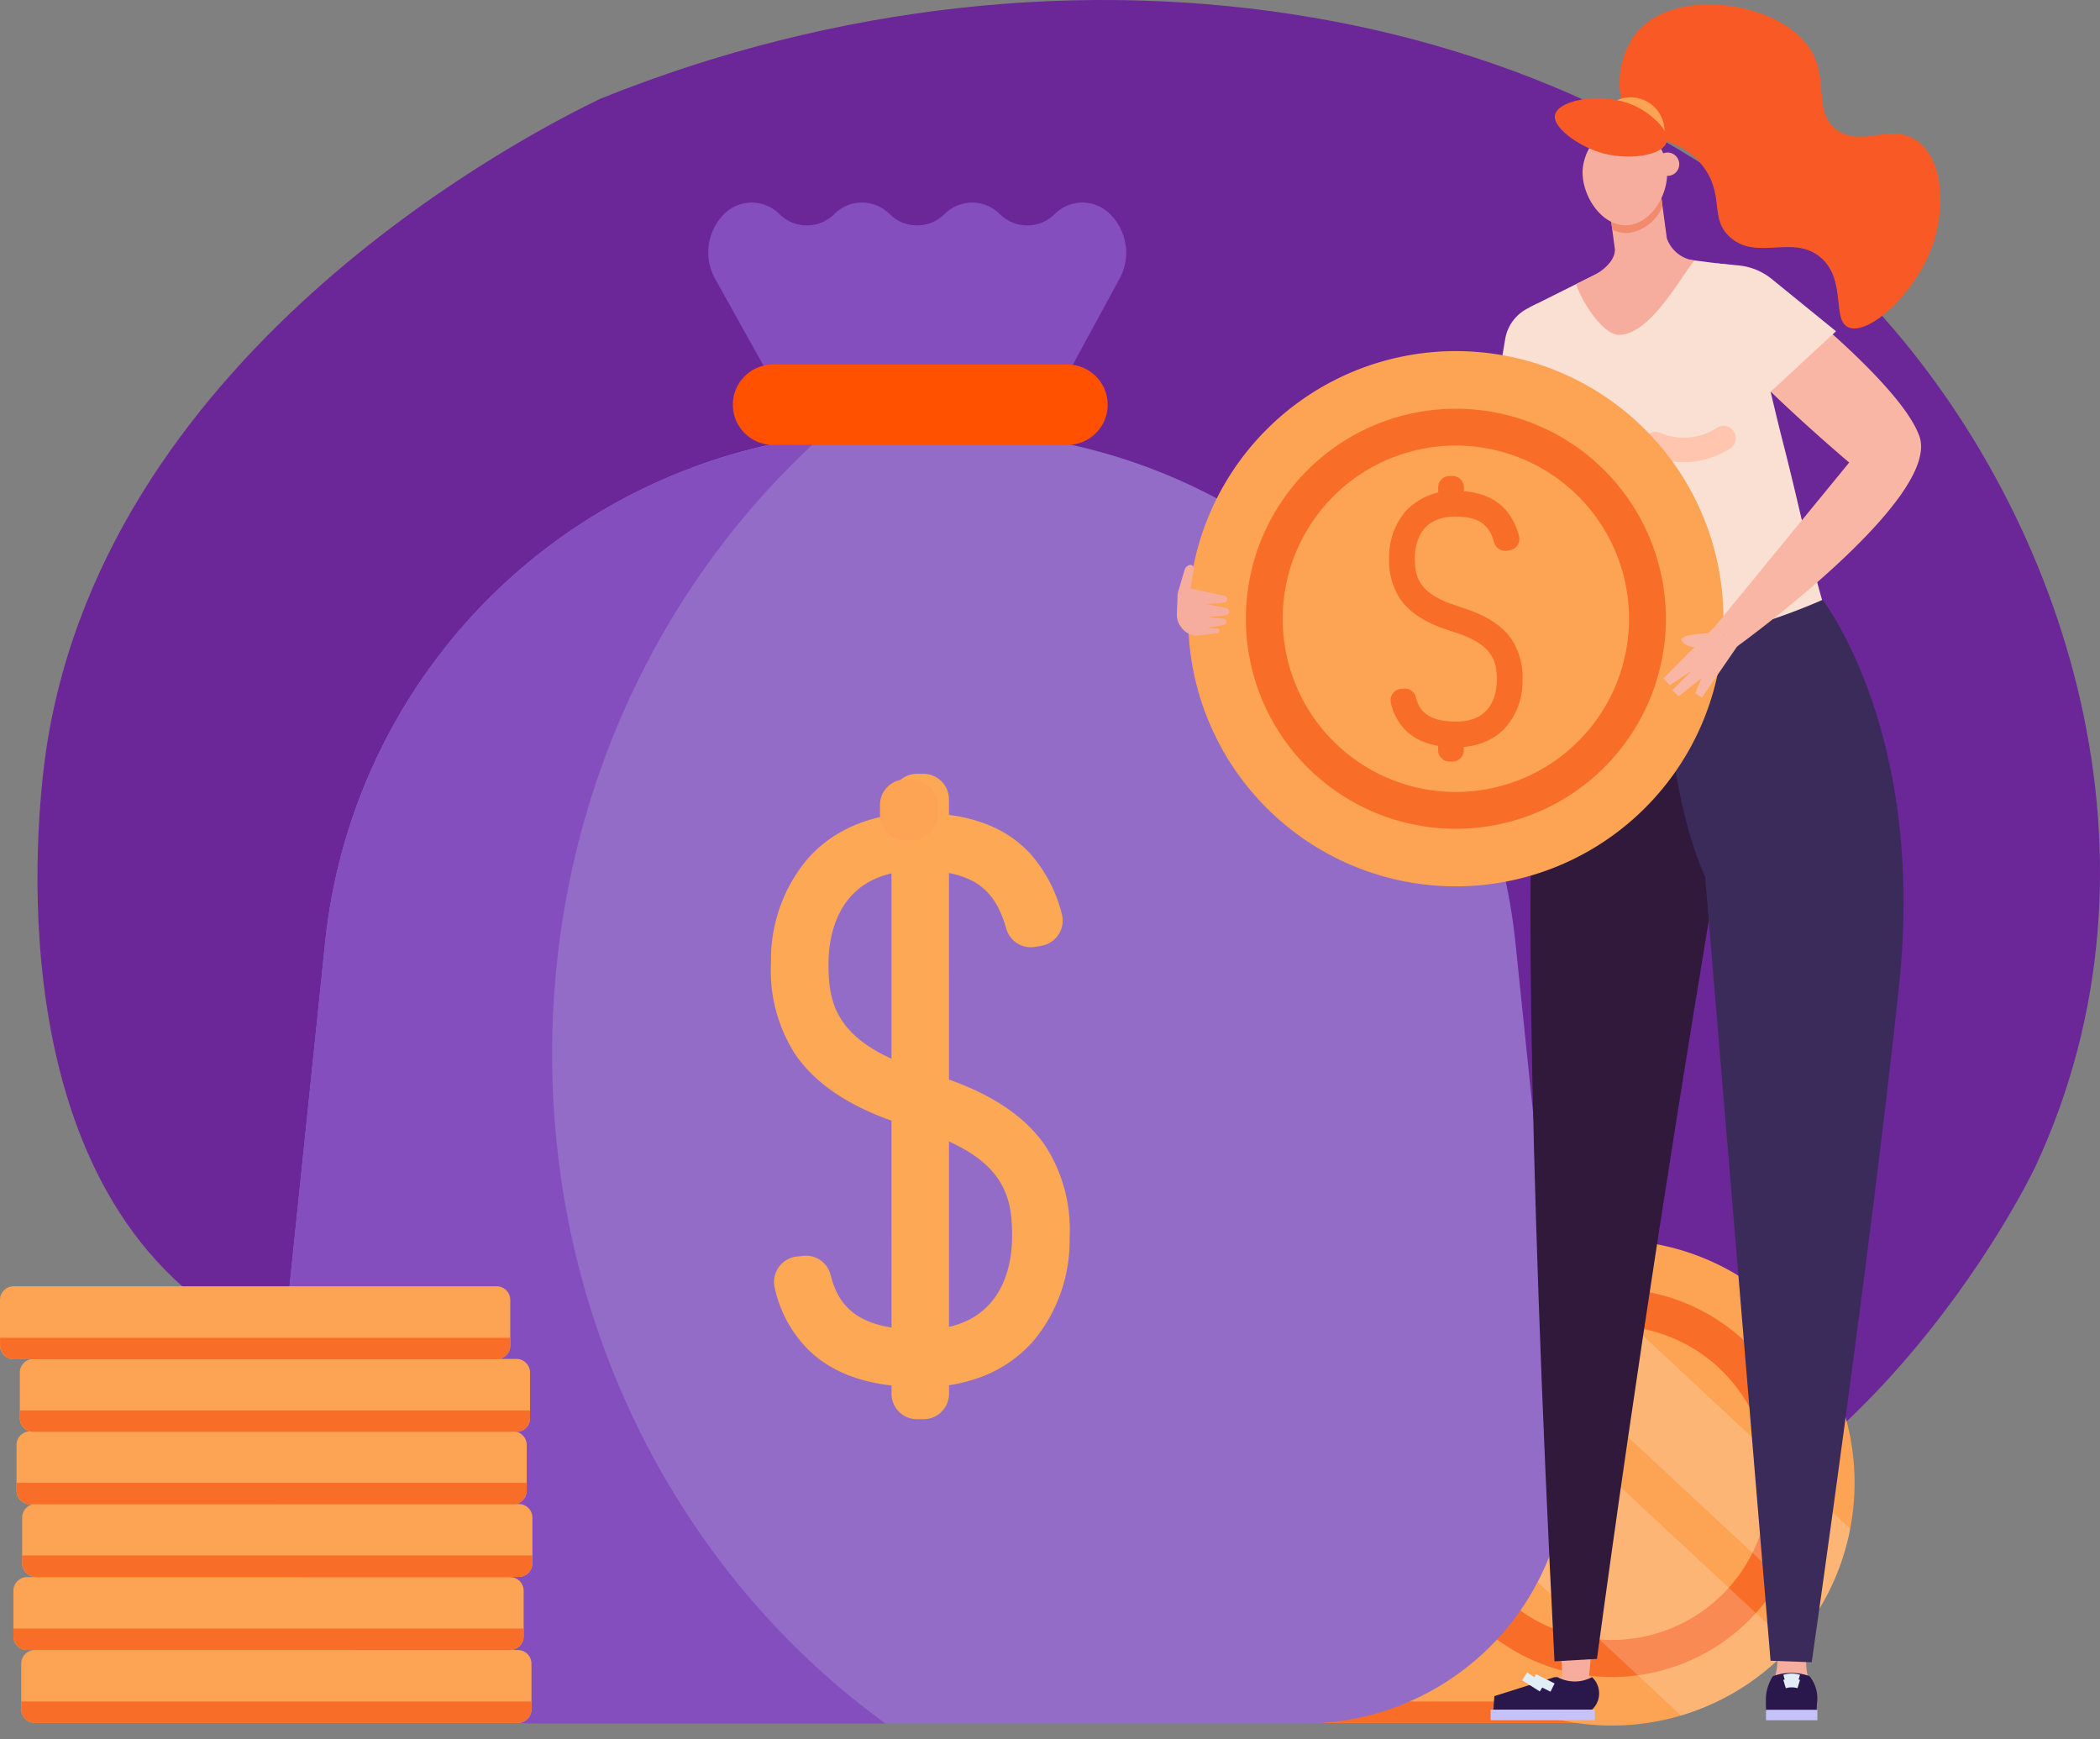 <svg xmlns="http://www.w3.org/2000/svg" xmlns:xlink="http://www.w3.org/1999/xlink" width="256.431" height="212.338" viewBox="0 0 256.431 212.338">
  <rect x="0" y="0" width="256.431" height="212.338" fill="#808080" stroke="none"/>
  <defs>
    <clipPath id="clip-path">
      <rect id="Rectangle_463" data-name="Rectangle 463" width="245.912" height="211.794" fill="none"/>
    </clipPath>
    <clipPath id="clip-path-2">
      <rect id="Rectangle_456" data-name="Rectangle 456" width="50.876" height="48.855" fill="none"/>
    </clipPath>
    <clipPath id="clip-path-3">
      <rect id="Rectangle_457" data-name="Rectangle 457" width="46.75" height="44.497" fill="none"/>
    </clipPath>
  </defs>
  <g id="Group_802" data-name="Group 802" transform="translate(-667.71 -2856.662)">
    <path id="Path_1652" data-name="Path 1652" d="M183.1,181.956c-57.956,23.338-121.715,11.732-155.878-25.842C4.152,130.735-9.532,88.971,7.869,51.614,8.855,49.5,30.448,5.629,69.958.462c30.068-3.932,37.081,18.327,86.158,26.56,42.02,7.05,55.759-6.1,74.488,7.1,26.845,18.921,20.975,63.273,20.13,68.724-7.632,49.222-59.937,75.4-67.628,79.11" transform="translate(924.142 3050.666) rotate(180)" fill="#6b2697"/>
    <g id="Group_732" data-name="Group 732" transform="translate(0 31)">
      <g id="Group_730" data-name="Group 730" transform="translate(667.71 2826.206)">
        <g id="Group_731" data-name="Group 731" transform="translate(0)">
          <g id="Group_728" data-name="Group 728">
            <g id="Group_727" data-name="Group 727" clip-path="url(#clip-path)">
              <path id="Path_1588" data-name="Path 1588" d="M171.7,671.542h58.977a1.663,1.663,0,0,1,1.663,1.664v5.573a1.663,1.663,0,0,1-1.663,1.664H171.7a1.663,1.663,0,0,1-1.663-1.664v-5.573a1.663,1.663,0,0,1,1.663-1.664" transform="translate(-37.302 -470.626)" fill="#fda354"/>
              <path id="Path_1589" data-name="Path 1589" d="M170.038,693.458a1.7,1.7,0,0,0,1.7,1.7h58.9a1.7,1.7,0,0,0,1.7-1.7v-.916h-62.3Z" transform="translate(-37.303 -485.343)" fill="#f86d28"/>
              <path id="Path_1590" data-name="Path 1590" d="M67,544.562a29.639,29.639,0,1,1,38.34,16.941A29.639,29.639,0,0,1,67,544.562" transform="translate(102.184 -353.361)" fill="#fda354"/>
              <path id="Path_1591" data-name="Path 1591" d="M86.414,556.311a23.711,23.711,0,1,1,30.672,13.553,23.711,23.711,0,0,1-30.672-13.553" transform="translate(88.295 -367.25)" fill="#f86d28"/>
              <path id="Path_1592" data-name="Path 1592" d="M101.245,565.285A19.183,19.183,0,1,1,126.06,576.25a19.184,19.184,0,0,1-24.815-10.965" transform="translate(77.686 -377.859)" fill="#fda354"/>
              <g id="Group_717" data-name="Group 717" transform="translate(167.879 160.055)" opacity="0.2">
                <g id="Group_716" data-name="Group 716" transform="translate(0)">
                  <g id="Group_715" data-name="Group 715" clip-path="url(#clip-path-2)">
                    <path id="Path_1593" data-name="Path 1593" d="M98.246,534.968l43.4,40.39a29.514,29.514,0,0,1-11.234,7.7q-1.116.432-2.243.768l-37.4-34.81a29.766,29.766,0,0,1,7.475-14.044" transform="translate(-90.771 -534.968)" fill="#fff"/>
                  </g>
                </g>
              </g>
              <g id="Group_720" data-name="Group 720" transform="translate(179.177 151.867)" opacity="0.2">
                <g id="Group_719" data-name="Group 719" transform="translate(0)">
                  <g id="Group_718" data-name="Group 718" clip-path="url(#clip-path-3)">
                    <path id="Path_1594" data-name="Path 1594" d="M109.48,552.1,66.8,512.41a29.667,29.667,0,0,1,6.944-3.817,30.032,30.032,0,0,1,3.041-.994l36.764,34.248A29.8,29.8,0,0,1,109.48,552.1" transform="translate(-66.798 -507.599)" fill="#fff"/>
                  </g>
                </g>
              </g>
              <path id="Path_1595" data-name="Path 1595" d="M214.3,332.025h93.724a32.186,32.186,0,0,0,32.014-35.5l-6.206-59.893a69.524,69.524,0,0,0-69.154-62.358h-7.031a69.524,69.524,0,0,0-69.154,62.358l-6.206,59.893a32.186,32.186,0,0,0,32.014,35.5" transform="translate(-148.788 -122.131)" fill="#936cc7"/>
              <path id="Path_1596" data-name="Path 1596" d="M364.247,82.244h0a4.758,4.758,0,0,1,6.729,0,4.758,4.758,0,0,0,6.729,0,4.758,4.758,0,0,1,6.729,0,4.758,4.758,0,0,0,6.729,0,4.758,4.758,0,0,1,6.729,0,4.758,4.758,0,0,0,6.729,0,4.758,4.758,0,0,1,6.729,0l.038.038a6.639,6.639,0,0,1,1.138,7.866l-6.587,12.113H369.883l-6.74-12.091a6.638,6.638,0,0,1,1.1-7.927" transform="translate(-275.815 -56.661)" fill="#854ebf"/>
              <path id="Path_1597" data-name="Path 1597" d="M460.7,297.763,466.9,237.87a69.521,69.521,0,0,1,60.7-61.828c-20.173,18.142-32.982,45.224-32.982,75.486,0,33.967,16.135,63.93,40.711,81.738H492.711a32.186,32.186,0,0,1-32.014-35.5" transform="translate(-427.197 -123.373)" fill="#854ebf"/>
              <path id="Path_1598" data-name="Path 1598" d="M374.74,146.95H410.7a4.9,4.9,0,0,1,0,9.809H374.74a4.9,4.9,0,0,1,0-9.809" transform="translate(-280.347 -102.985)" fill="#ff5100"/>
              <path id="Path_1599" data-name="Path 1599" d="M411.329,398.838a20.47,20.47,0,0,1-7.37,1.243c-6.048-.03-10.507-1.5-13.632-4.5a15.281,15.281,0,0,1-4.161-7.554,3.13,3.13,0,0,1,2.691-3.9l.812-.085a3.1,3.1,0,0,1,3.316,2.375c1.04,4.135,3.729,6.611,11.009,6.647,10,.05,11.12-7.872,11.139-11.279.028-4.986-.821-9.739-11.369-13.094l-.082-.027-1.785-.617c-6.322-2.027-10.651-4.839-13.236-8.6a18.886,18.886,0,0,1-2.965-11.236,19.1,19.1,0,0,1,4.517-12.7c3.274-3.656,8.01-5.568,13.7-5.531,5.984.039,10.374,1.655,13.422,4.939a17.652,17.652,0,0,1,3.861,7.341,3.12,3.12,0,0,1-2.443,3.918l-.776.141a3.125,3.125,0,0,1-3.559-2.236c-1.327-4.665-3.83-7.04-10.551-7.083-9.995-.066-11.126,7.853-11.148,11.26-.033,4.987.812,9.742,11.358,13.113l.077.026,1.783.616c6.323,2.017,10.654,4.823,13.243,8.576a18.875,18.875,0,0,1,2.976,11.232,19.106,19.106,0,0,1-4.5,12.708,15.941,15.941,0,0,1-6.319,4.308" transform="translate(-291.548 -231.254)" fill="#fda854"/>
              <path id="Path_1600" data-name="Path 1600" d="M442.5,392.765l.787,0a3.116,3.116,0,0,0,3.1-3.133l-.007-72.566a3.116,3.116,0,0,0-3.132-3.1l-.787,0a3.116,3.116,0,0,0-3.1,3.133l.006,72.567a3.116,3.116,0,0,0,3.133,3.1" transform="translate(-330.503 -220.029)" fill="#fda854"/>
              <path id="Path_1601" data-name="Path 1601" d="M442.439,323.7l.787,0a3.117,3.117,0,0,0,3.1-3.133l-.007-1.2a3.116,3.116,0,0,0-3.132-3.1l-.787,0a3.116,3.116,0,0,0-3.1,3.133l.006,1.2a3.116,3.116,0,0,0,3.133,3.1" transform="translate(-331.845 -221.643)" fill="#fda354"/>
              <path id="Path_1602" data-name="Path 1602" d="M665.284,611.958H606.307a1.663,1.663,0,0,0-1.664,1.664v5.573a1.663,1.663,0,0,0,1.664,1.664h58.977a1.663,1.663,0,0,0,1.663-1.664v-5.573a1.663,1.663,0,0,0-1.663-1.664" transform="translate(-601.936 -428.869)" fill="#fda354"/>
              <path id="Path_1603" data-name="Path 1603" d="M666.947,633.874a1.7,1.7,0,0,1-1.7,1.7h-58.9a1.7,1.7,0,0,1-1.7-1.7v-.916h62.3Z" transform="translate(-601.936 -443.586)" fill="#f86d28"/>
              <path id="Path_1604" data-name="Path 1604" d="M667.594,582.308H608.616a1.663,1.663,0,0,0-1.663,1.664v5.573a1.663,1.663,0,0,0,1.663,1.664h58.977a1.663,1.663,0,0,0,1.663-1.664v-5.573a1.663,1.663,0,0,0-1.663-1.664" transform="translate(-604.937 -408.089)" fill="#fda354"/>
              <path id="Path_1605" data-name="Path 1605" d="M669.257,604.223a1.7,1.7,0,0,1-1.7,1.7h-58.9a1.7,1.7,0,0,1-1.7-1.7v-.916h62.3Z" transform="translate(-604.937 -422.806)" fill="#f86d28"/>
              <path id="Path_1606" data-name="Path 1606" d="M666.247,552.756H607.27a1.663,1.663,0,0,0-1.663,1.663v5.574a1.663,1.663,0,0,0,1.663,1.663h58.977a1.663,1.663,0,0,0,1.663-1.663v-5.574a1.663,1.663,0,0,0-1.663-1.663" transform="translate(-603.187 -387.379)" fill="#fda354"/>
              <path id="Path_1607" data-name="Path 1607" d="M667.909,574.671a1.7,1.7,0,0,1-1.7,1.7h-58.9a1.7,1.7,0,0,1-1.7-1.7v-.916h62.3Z" transform="translate(-603.186 -402.095)" fill="#f86d28"/>
              <path id="Path_1608" data-name="Path 1608" d="M674.332,523.118H615.354a1.663,1.663,0,0,0-1.664,1.663v5.574a1.663,1.663,0,0,0,1.664,1.663h58.977A1.663,1.663,0,0,0,676,530.355v-5.574a1.663,1.663,0,0,0-1.664-1.663" transform="translate(-613.691 -366.608)" fill="#fda354"/>
              <path id="Path_1609" data-name="Path 1609" d="M676,545.034a1.7,1.7,0,0,1-1.7,1.7h-58.9a1.7,1.7,0,0,1-1.7-1.7v-.916H676Z" transform="translate(-613.691 -381.325)" fill="#f86d28"/>
              <path id="Path_1610" data-name="Path 1610" d="M606.692,671.542h58.977a1.663,1.663,0,0,1,1.663,1.664v5.573a1.663,1.663,0,0,1-1.663,1.664H606.692a1.663,1.663,0,0,1-1.664-1.664v-5.573a1.663,1.663,0,0,1,1.664-1.664" transform="translate(-602.436 -470.626)" fill="#fda354"/>
              <path id="Path_1611" data-name="Path 1611" d="M605.028,693.458a1.7,1.7,0,0,0,1.7,1.7h58.9a1.7,1.7,0,0,0,1.7-1.7v-.916h-62.3Z" transform="translate(-602.436 -485.343)" fill="#f86d28"/>
              <path id="Path_1612" data-name="Path 1612" d="M609.879,641.792h58.977a1.663,1.663,0,0,1,1.664,1.664v5.573a1.664,1.664,0,0,1-1.664,1.664H609.879a1.664,1.664,0,0,1-1.664-1.664v-5.573a1.663,1.663,0,0,1,1.664-1.664" transform="translate(-606.577 -449.777)" fill="#fda354"/>
              <path id="Path_1613" data-name="Path 1613" d="M608.216,663.707a1.7,1.7,0,0,0,1.7,1.7h58.9a1.7,1.7,0,0,0,1.7-1.7v-.916h-62.3Z" transform="translate(-606.578 -464.493)" fill="#f86d28"/>
              <rect id="Rectangle_458" data-name="Rectangle 458" width="4.666" height="1.136" transform="translate(189.753 204.224)" fill="#f6ad9e"/>
              <path id="Path_1614" data-name="Path 1614" d="M181.216,682.6a2.706,2.706,0,0,1,0,3.972H169.17l.125-1.654,7.35-2.317h.37a4.429,4.429,0,0,0,4.2,0" transform="translate(13.184 -478.374)" fill="#2a184d"/>
              <rect id="Rectangle_459" data-name="Rectangle 459" width="12.738" height="1.293" transform="translate(182.018 208.196)" fill="#c5c2f9"/>
              <path id="Path_1615" data-name="Path 1615" d="M195.67,683.02l-.6.946" transform="translate(-8.121 -478.67)" fill="none" stroke="#e1eef7" stroke-miterlimit="10" stroke-width="2.54"/>
              <path id="Path_1616" data-name="Path 1616" d="M191.74,683.3l-.5,1.008" transform="translate(-3.044 -478.868)" fill="none" stroke="#e1eef7" stroke-miterlimit="10" stroke-width="2.54"/>
              <path id="Path_1617" data-name="Path 1617" d="M176.274,674.885l-.2,2.308h-3.261l-.1-2.123Z" transform="translate(17.965 -472.968)" fill="#f6ad9e"/>
              <path id="Path_1618" data-name="Path 1618" d="M87.556,674.719a7.146,7.146,0,0,0,.288,2.455c.379,1.008-2.679,1.186-2.723,1.157s-1.443-1.157-1.443-1.157a8.268,8.268,0,0,0,.361-2.637" transform="translate(133 -472.725)" fill="#f6ad9e"/>
              <path id="Path_1619" data-name="Path 1619" d="M80.225,683.641a5.247,5.247,0,0,1,.836-2.358,6.4,6.4,0,0,1,1.665-.376,6.518,6.518,0,0,1,2.809.376,4.4,4.4,0,0,1,.944,2.438,4.309,4.309,0,0,1-.277,1.792H80.384a5.2,5.2,0,0,1-.159-1.872" transform="translate(135.431 -477.172)" fill="#2a184d"/>
              <path id="Path_1620" data-name="Path 1620" d="M82.861,686.386H84.22a2.42,2.42,0,0,1,2.42,2.42v.533h-6.2v-.533a2.42,2.42,0,0,1,2.42-2.42" transform="translate(135.205 -481.029)" fill="#2a184d"/>
              <rect id="Rectangle_460" data-name="Rectangle 460" width="6.277" height="1.276" transform="translate(215.646 208.214)" fill="#c5c2f9"/>
              <path id="Path_1621" data-name="Path 1621" d="M89.526,683.046a2.993,2.993,0,0,0-1.734,0" transform="translate(130.12 -478.595)" fill="none" stroke="#e1eef7" stroke-miterlimit="10" stroke-width="1.06"/>
              <path id="Path_1622" data-name="Path 1622" d="M89.526,685.123a2.993,2.993,0,0,0-1.734,0" transform="translate(130.12 -480.051)" fill="none" stroke="#e1eef7" stroke-miterlimit="10" stroke-width="1.06"/>
              <path id="Path_1623" data-name="Path 1623" d="M125.02,226.306s-4.355,7.738-4.612,8.568c-1.148,3.713-2.592,10.319-2.859,11.778-1.4,7.668-1.257,48.4,2.1,113.922l5.185-.3C129.6,325.06,135,290.58,140.823,256.209q-.638-15.181-1.276-30.362Z" transform="translate(70.17 -158.277)" fill="#30193b"/>
              <path id="Path_1624" data-name="Path 1624" d="M62.493,239.8S75.935,255.833,72.5,288c-3.5,32.8-10.649,82.466-10.649,82.466l-5.027-.186-7.991-95.738s-4.531-8.892-4.811-26.982Z" transform="translate(159.378 -168.055)" fill="#3b2b5b"/>
              <path id="Path_1626" data-name="Path 1626" d="M157,157.5s13.187-4.736,28.3-8.646c0,0,8.708-26.3,12.292-26.594a74.785,74.785,0,0,1,8.262-.061s-9.842,28.175-15.078,31.7-33.055,6.678-33.055,6.678Z" transform="translate(-6.918 -85.577)" fill="#fbad98"/>
              <path id="Path_1627" data-name="Path 1627" d="M68.509,28.556c1.2-4.087,1.007-9.825-2.317-12-3.2-2.09-6.516.922-9.6-1.214S55.738,9.061,53.189,5.3C49.305-.431,36.668-2.226,32.053,3.5c-2.113,2.62-2.814,7.15-1,10.139,2.128,3.511,6.047,2.112,9.094,6.046,2.8,3.621.746,6.438,3.4,8.764,3.29,2.885,7.633-.421,11.019,2.44,3.287,2.776,1.22,7.931,3.581,8.6,2.694.761,8.564-4.809,10.366-10.927" transform="translate(167.748 0.001)" fill="#f95a25"/>
              <path id="Path_1628" data-name="Path 1628" d="M142.611,42.64a4.138,4.138,0,1,1,4.689,3.5,4.138,4.138,0,0,1-4.689-3.5" transform="translate(52.413 -26.567)" fill="#fda354"/>
              <path id="Path_1629" data-name="Path 1629" d="M81.836,150.123c.384-10.9-3.356-18.3-3.562-29.456-.081-4.422.044-8.618.312-12.562l13.215-6.6,11.884,1.529c2.334,5.986,3.89,14.109,5.857,21.763,1.887,7.341,3.078,13.334,4.734,19.059a75.386,75.386,0,0,1-32.441,6.264" transform="translate(108.224 -71.138)" fill="#f9e0d2"/>
              <path id="Path_1630" data-name="Path 1630" d="M141.434,80.267l-.865-6.442-6.433.614.959,7.2c.046,1.321-1.391,2.579-2.574,3.17l-2.137,1.067c.523,1.953,3.209,6.187,5.195,6.2,3.763.023,7.424-6.858,9.224-9.08a4.072,4.072,0,0,1-3.369-2.725" transform="translate(62.1 -51.738)" fill="#f6ad9e"/>
              <path id="Path_1631" data-name="Path 1631" d="M150.211,75.644l-.4-2.862-6.418,1.25.693,4.465a3.888,3.888,0,0,0,1.864.422,5.271,5.271,0,0,0,4.263-3.275" transform="translate(52.801 -51.007)" fill="#f28a6d"/>
              <path id="Path_1632" data-name="Path 1632" d="M143.38,50.034a6.442,6.442,0,0,0-1.877,4.074c-.15,3.078,2.282,6.841,5.357,6.742,2.942-.095,5.163-3.683,4.954-6.76-.186-2.727-2.32-5.624-4.854-5.727a5.143,5.143,0,0,0-3.58,1.671" transform="translate(51.751 -33.892)" fill="#f6ad9e"/>
              <path id="Path_1633" data-name="Path 1633" d="M139.414,61.8a1.423,1.423,0,1,0-1.338,1.5,1.423,1.423,0,0,0,1.338-1.5" transform="translate(65.636 -42.374)" fill="#f6ad9e"/>
              <path id="Path_1634" data-name="Path 1634" d="M141.557,40.259c-.371,1.514,2.729,3.731,5.351,4.578,3.4,1.1,7.788.473,8.284-1.242.387-1.339-1.664-3.111-2.98-3.917-4.064-2.491-10.185-1.337-10.655.581" transform="translate(48.329 -26.809)" fill="#f95a25"/>
              <path id="Path_1635" data-name="Path 1635" d="M194.795,122.111l-1.151.588a5.133,5.133,0,0,0-2.726,3.715l-1.947,11.5,7.52-1.089Z" transform="translate(-7.116 -85.577)" fill="#f9e0d2"/>
              <path id="Path_1636" data-name="Path 1636" d="M126.816,177a8.868,8.868,0,0,1-8.315.728" transform="translate(83.643 -124.047)" fill="none" stroke="#ffc5ae" stroke-linecap="round" stroke-miterlimit="10" stroke-width="3"/>
              <path id="Path_1637" data-name="Path 1637" d="M173.967,166.688s-.45,4.444,4.928,4.5" transform="translate(14.971 -116.817)" fill="none" stroke="#ffc5ae" stroke-miterlimit="10" stroke-width="4.822"/>
              <path id="Path_1638" data-name="Path 1638" d="M120.713,185.928A32.676,32.676,0,1,1,162.981,204.6a32.676,32.676,0,0,1-42.268-18.677" transform="translate(26.587 -99.128)" fill="#fda354"/>
              <path id="Path_1639" data-name="Path 1639" d="M142.12,198.88a26.141,26.141,0,1,1,33.815,14.942A26.141,26.141,0,0,1,142.12,198.88" transform="translate(11.276 -114.44)" fill="#f86d28" stroke="#fda354" stroke-width="1"/>
              <path id="Path_1640" data-name="Path 1640" d="M158.47,208.775a21.149,21.149,0,1,1,27.358,12.089,21.149,21.149,0,0,1-27.358-12.089" transform="translate(-0.42 -126.136)" fill="#fda354"/>
              <path id="Path_1641" data-name="Path 1641" d="M211.993,229.28a9.129,9.129,0,0,1-3.29.555c-2.7-.013-4.69-.671-6.085-2.011a6.818,6.818,0,0,1-1.858-3.372,1.4,1.4,0,0,1,1.2-1.739l.363-.038a1.385,1.385,0,0,1,1.48,1.06c.464,1.846,1.665,2.951,4.914,2.967,4.461.022,4.964-3.513,4.972-5.035.013-2.226-.366-4.347-5.075-5.845l-.036-.012-.8-.275c-2.822-.9-4.754-2.16-5.908-3.837a8.427,8.427,0,0,1-1.324-5.015,8.525,8.525,0,0,1,2.016-5.67,7.851,7.851,0,0,1,6.114-2.469c2.671.017,4.63.738,5.991,2.2a7.878,7.878,0,0,1,1.724,3.277,1.392,1.392,0,0,1-1.091,1.748l-.346.063a1.4,1.4,0,0,1-1.588-1c-.592-2.082-1.71-3.142-4.71-3.162-4.461-.029-4.966,3.505-4.976,5.026-.014,2.226.362,4.348,5.07,5.853l.034.012.8.275c2.822.9,4.756,2.153,5.911,3.828a8.425,8.425,0,0,1,1.329,5.014,8.53,8.53,0,0,1-2.01,5.672,7.117,7.117,0,0,1-2.821,1.923" transform="translate(-30.914 -139.143)" fill="#f86d28"/>
              <path id="Path_1642" data-name="Path 1642" d="M225.908,301.186l.351,0a1.391,1.391,0,0,0,1.383-1.4l0-.536a1.391,1.391,0,0,0-1.4-1.383l-.351,0a1.391,1.391,0,0,0-1.383,1.4l0,.536a1.391,1.391,0,0,0,1.4,1.383" transform="translate(-48.9 -208.749)" fill="#f86d28"/>
              <path id="Path_1643" data-name="Path 1643" d="M225.878,195.743l.351,0a1.391,1.391,0,0,0,1.383-1.4l0-.536a1.391,1.391,0,0,0-1.4-1.383l-.351,0a1.391,1.391,0,0,0-1.383,1.4l0,.536a1.391,1.391,0,0,0,1.4,1.383" transform="translate(-48.861 -134.853)" fill="#f86d28"/>
              <path id="Path_1646" data-name="Path 1646" d="M127.655,256.567c-2.748.149-3.39.474-3.425.758-.048.392,1,1.147,2.062.867a1.856,1.856,0,0,0,1.363-1.625" transform="translate(81.09 -179.806)" fill="#fab6a4"/>
              <path id="Path_1647" data-name="Path 1647" d="M121.789,256.28l-4.356,6.333-.819-.507.75-1.845-2.77,2.2-.781-.735,2.3-2.34-2.609,1.728-.78-.835,6.252-6.3Z" transform="translate(90.398 -177.993)" fill="#fab6a4"/>
              <path id="Path_1648" data-name="Path 1648" d="M37.969,110.158a5.138,5.138,0,0,1,7.994-2.215c6.082,4.8,17.2,14.136,19.169,19.637,2.743,7.648-22.252,25.672-22.252,25.672l-2.749-2.394L56.563,130.8s-19.977-16.841-18.635-20.536l.041-.11" transform="translate(169.242 -74.871)" fill="#fab6a4"/>
              <path id="Path_1649" data-name="Path 1649" d="M76.286,105.664l2.621.252a7.549,7.549,0,0,1,4.04,1.658l7.846,6.381-8.862,8.186-9.346-7.294.092-6.12Z" transform="translate(133.403 -74.051)" fill="#f9e0d2"/>
              <path id="Path_1650" data-name="Path 1650" d="M335.514,229.339l-.849,2.894,1.559-.55.422-2.476a.421.421,0,0,0-.545-.471.9.9,0,0,0-.588.6" transform="translate(-190.868 -160.286)" fill="#f6ad9e"/>
              <path id="Path_1651" data-name="Path 1651" d="M320.844,243.087l-.115-.157a2.358,2.358,0,0,1-.456-1.481l.089-2.512,1.46-.656,4.265.911a.421.421,0,0,1-.052.831l-2.156.182,2.41.471a.454.454,0,0,1-.044.9l-2.253.211,1.993.206a.379.379,0,0,1,.028.75l-2.067.367,1.272.083a.277.277,0,0,1,.019.55l-2.176.29a2.363,2.363,0,0,1-2.216-.944" transform="translate(-176.565 -166.991)" fill="#f6ad9e"/>
            </g>
          </g>
        </g>
      </g>
    </g>
  </g>
</svg>

